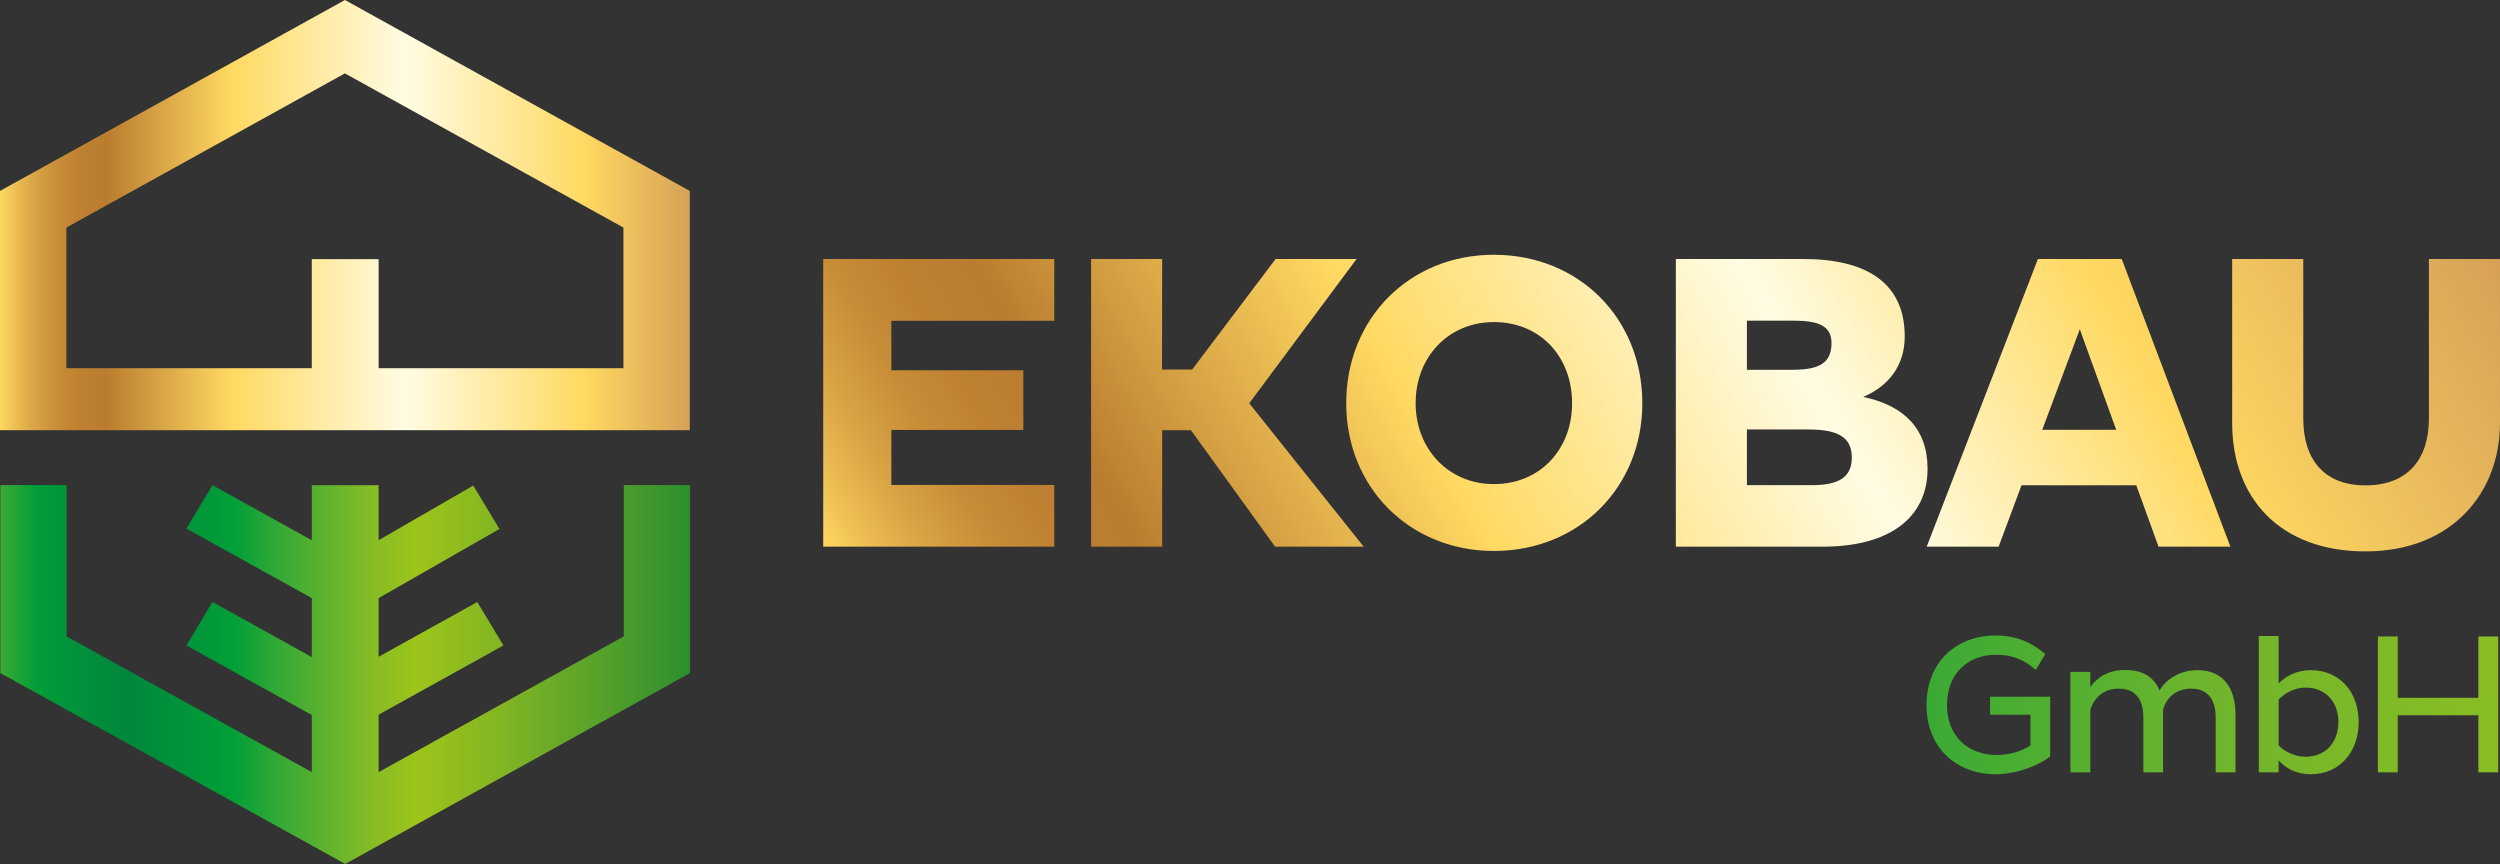 <?xml version="1.0" encoding="UTF-8" standalone="yes"?> <svg xmlns="http://www.w3.org/2000/svg" xmlns:xlink="http://www.w3.org/1999/xlink" id="Layer_1" x="0px" y="0px" width="246.614px" height="85.227px" viewBox="0 0 246.614 85.227" xml:space="preserve"><rect x="0" y="0" width="246.614" height="85.227" fill="#333333" stroke="none"/> <g> <linearGradient id="SVGID_1_" gradientUnits="userSpaceOnUse" x1="190.042" y1="69.533" x2="246.433" y2="69.533"> <stop offset="0" style="stop-color:#3AAA35"></stop> <stop offset="0.474" style="stop-color:#6CB52D"></stop> <stop offset="0.508" style="stop-color:#6FB52C"></stop> <stop offset="1" style="stop-color:#8ABD24"></stop> </linearGradient> <linearGradient id="SVGID_2_" gradientUnits="userSpaceOnUse" x1="0.034" y1="66.537" x2="68.072" y2="66.537"> <stop offset="0" style="stop-color:#3AAA35"></stop> <stop offset="0.056" style="stop-color:#009C39"></stop> <stop offset="0.14" style="stop-color:#008C3B"></stop> <stop offset="0.188" style="stop-color:#00873C"></stop> <stop offset="0.336" style="stop-color:#009F38"></stop> <stop offset="0.412" style="stop-color:#3AAA35"></stop> <stop offset="0.537" style="stop-color:#85BC25"></stop> <stop offset="0.603" style="stop-color:#9DC41A"></stop> <stop offset="0.722" style="stop-color:#83B623"></stop> <stop offset="0.963" style="stop-color:#39942E"></stop> <stop offset="1" style="stop-color:#298F2E"></stop> </linearGradient> <linearGradient id="SVGID_3_" gradientUnits="userSpaceOnUse" x1="0.002" y1="21.217" x2="68.043" y2="21.217"> <stop offset="0" style="stop-color:#FFD962"></stop> <stop offset="0.018" style="stop-color:#F0C356"></stop> <stop offset="0.051" style="stop-color:#D9A344"></stop> <stop offset="0.084" style="stop-color:#C88D37"></stop> <stop offset="0.118" style="stop-color:#BE8031"></stop> <stop offset="0.154" style="stop-color:#BA7C2F"></stop> <stop offset="0.336" style="stop-color:#FFD962"></stop> <stop offset="0.588" style="stop-color:#FFFCE3"></stop> <stop offset="0.847" style="stop-color:#FFD962"></stop> <stop offset="1" style="stop-color:#D6A157"></stop> </linearGradient> <linearGradient id="SVGID_4_" gradientUnits="userSpaceOnUse" x1="94.705" y1="77.307" x2="231.047" y2="-1.41"> <stop offset="0" style="stop-color:#FFD962"></stop> <stop offset="0.019" style="stop-color:#F0C356"></stop> <stop offset="0.056" style="stop-color:#D9A344"></stop> <stop offset="0.092" style="stop-color:#C88D37"></stop> <stop offset="0.13" style="stop-color:#BE8031"></stop> <stop offset="0.17" style="stop-color:#BA7C2F"></stop> <stop offset="0.363" style="stop-color:#FFD962"></stop> <stop offset="0.588" style="stop-color:#FFFCE3"></stop> <stop offset="0.772" style="stop-color:#FFD962"></stop> <stop offset="1" style="stop-color:#D6A157"></stop> </linearGradient> <path fill="url(#SVGID_1_)" d="M196.311,70.508h3.979v3.03c-0.832,0.551-2.058,0.94-3.323,0.94c-2.779,0-4.907-1.816-4.907-4.927 c0-3.15,2.128-4.965,4.84-4.965c1.633,0,2.859,0.543,3.918,1.502l0.935-1.567c-1.275-1.111-2.819-1.833-4.891-1.833 c-3.792,0-6.82,2.54-6.82,6.863c0,4.281,3.028,6.825,6.82,6.825c1.954,0,4.195-0.803,5.378-1.763v-5.881h-5.93V70.508z M216.779,66.109c-1.826,0-3.092,0.93-3.748,1.99c-0.544-1.25-1.544-2.01-3.413-2.01c-1.583,0-2.708,0.68-3.419,1.685v-1.495 h-1.961v9.911h1.961v-6.196c0.361-1.081,1.24-2.063,2.797-2.063c1.733,0,2.436,1.15,2.436,2.837v5.421h1.947v-6.215 c0.323-1.082,1.213-2.043,2.762-2.043c1.727,0,2.426,1.17,2.426,2.856v5.403h1.957v-5.706 C220.524,68.024,219.431,66.109,216.779,66.109z M227.945,66.109c-1.362,0-2.45,0.567-3.168,1.311v-4.681h-1.958V76.19h1.958 v-1.178c0.7,0.774,1.746,1.364,3.168,1.364c2.818,0,4.729-2.165,4.729-5.15C232.673,68.227,230.763,66.109,227.945,66.109z M227.433,74.649c-1.133,0-2.126-0.568-2.656-1.113v-4.531c0.562-0.603,1.567-1.178,2.656-1.178c1.96,0,3.239,1.39,3.239,3.399 C230.672,73.248,229.393,74.649,227.433,74.649z M244.475,62.787v6.047h-7.949v-6.047h-1.957V76.19h1.957v-5.631h7.949v5.631h1.958 V62.787H244.475z"></path> <path fill-rule="evenodd" clip-rule="evenodd" fill="url(#SVGID_3_)" d="M34.025,0L0.001,18.833v23.603h68.042V18.833L34.025,0z M61.5,36.321H37.349V25.562h-6.593v10.759H6.548V22.449L34.02,7.239l27.48,15.21V36.321z"></path> <path fill="url(#SVGID_4_)" d="M81.207,53.927h22.791v-6.091h-16.07v-5.424h13.019v-5.885H87.928v-4.881h16.07v-6.096H81.207 V53.927z M133.82,25.549h-7.989l-8.233,10.906h-2.967l0.012-10.906h-7.012v28.378h7.012V42.435h2.834l8.308,11.492h8.735 l-11.287-14.145L133.82,25.549z M183.8,39.153c2.545-1.081,4.093-3.129,4.093-5.967c0-5.217-3.673-7.637-10.021-7.637h-12.557 v28.378h14.476c6.679,0,10.354-2.919,10.354-7.68C190.146,42.243,187.763,39.989,183.8,39.153z M172.325,31.63h4.551 c2.462,0,3.777,0.475,3.793,2.189c0.023,2.133-1.423,2.658-3.88,2.658h-4.464V31.63z M178.744,47.859h-6.419v-5.491h6.09 c2.753,0,4.259,0.677,4.259,2.764C182.674,47.052,181.425,47.859,178.744,47.859z M147.361,25.132 c-8.303,0-14.563,6.262-14.563,14.651c0,8.302,6.26,14.567,14.563,14.567c8.388,0,14.646-6.265,14.646-14.567 C162.007,31.394,155.749,25.132,147.361,25.132z M147.361,47.755c-4.463,0-7.715-3.465-7.715-7.972 c0-4.591,3.252-8.011,7.715-8.011c4.594,0,7.719,3.42,7.719,8.011C155.08,44.29,151.955,47.755,147.361,47.755z M239.601,25.549 v15.736c0,4.005-2.078,6.595-6.256,6.595c-4.042,0-6.137-2.503-6.137-6.595V25.549h-7.014v16.195 c0,7.343,4.672,12.648,13.151,12.648c8.591,0,13.268-5.849,13.268-12.648V25.549H239.601z M201.034,25.549L190.06,53.927h7.094 l2.26-6.057h11.321l2.195,6.057h7.087l-10.718-28.378H201.034z M201.459,42.395l3.705-9.916l3.589,9.916H201.459z"></path> <polygon fill-rule="evenodd" clip-rule="evenodd" fill="url(#SVGID_2_)" points="61.532,47.847 61.532,62.78 37.349,76.166 37.349,70.498 49.661,63.671 47.082,59.385 37.349,64.786 37.349,58.999 49.267,52.182 46.688,47.898 37.349,53.289 37.349,47.862 30.756,47.862 30.756,53.296 20.96,47.862 18.384,52.143 30.756,59.002 30.756,64.817 20.96,59.385 18.384,63.671 30.756,70.531 30.756,76.163 6.575,62.78 6.575,47.847 0.034,47.847 0.034,66.395 34.052,85.227 68.072,66.395 68.072,47.847 "></polygon> </g> </svg> 